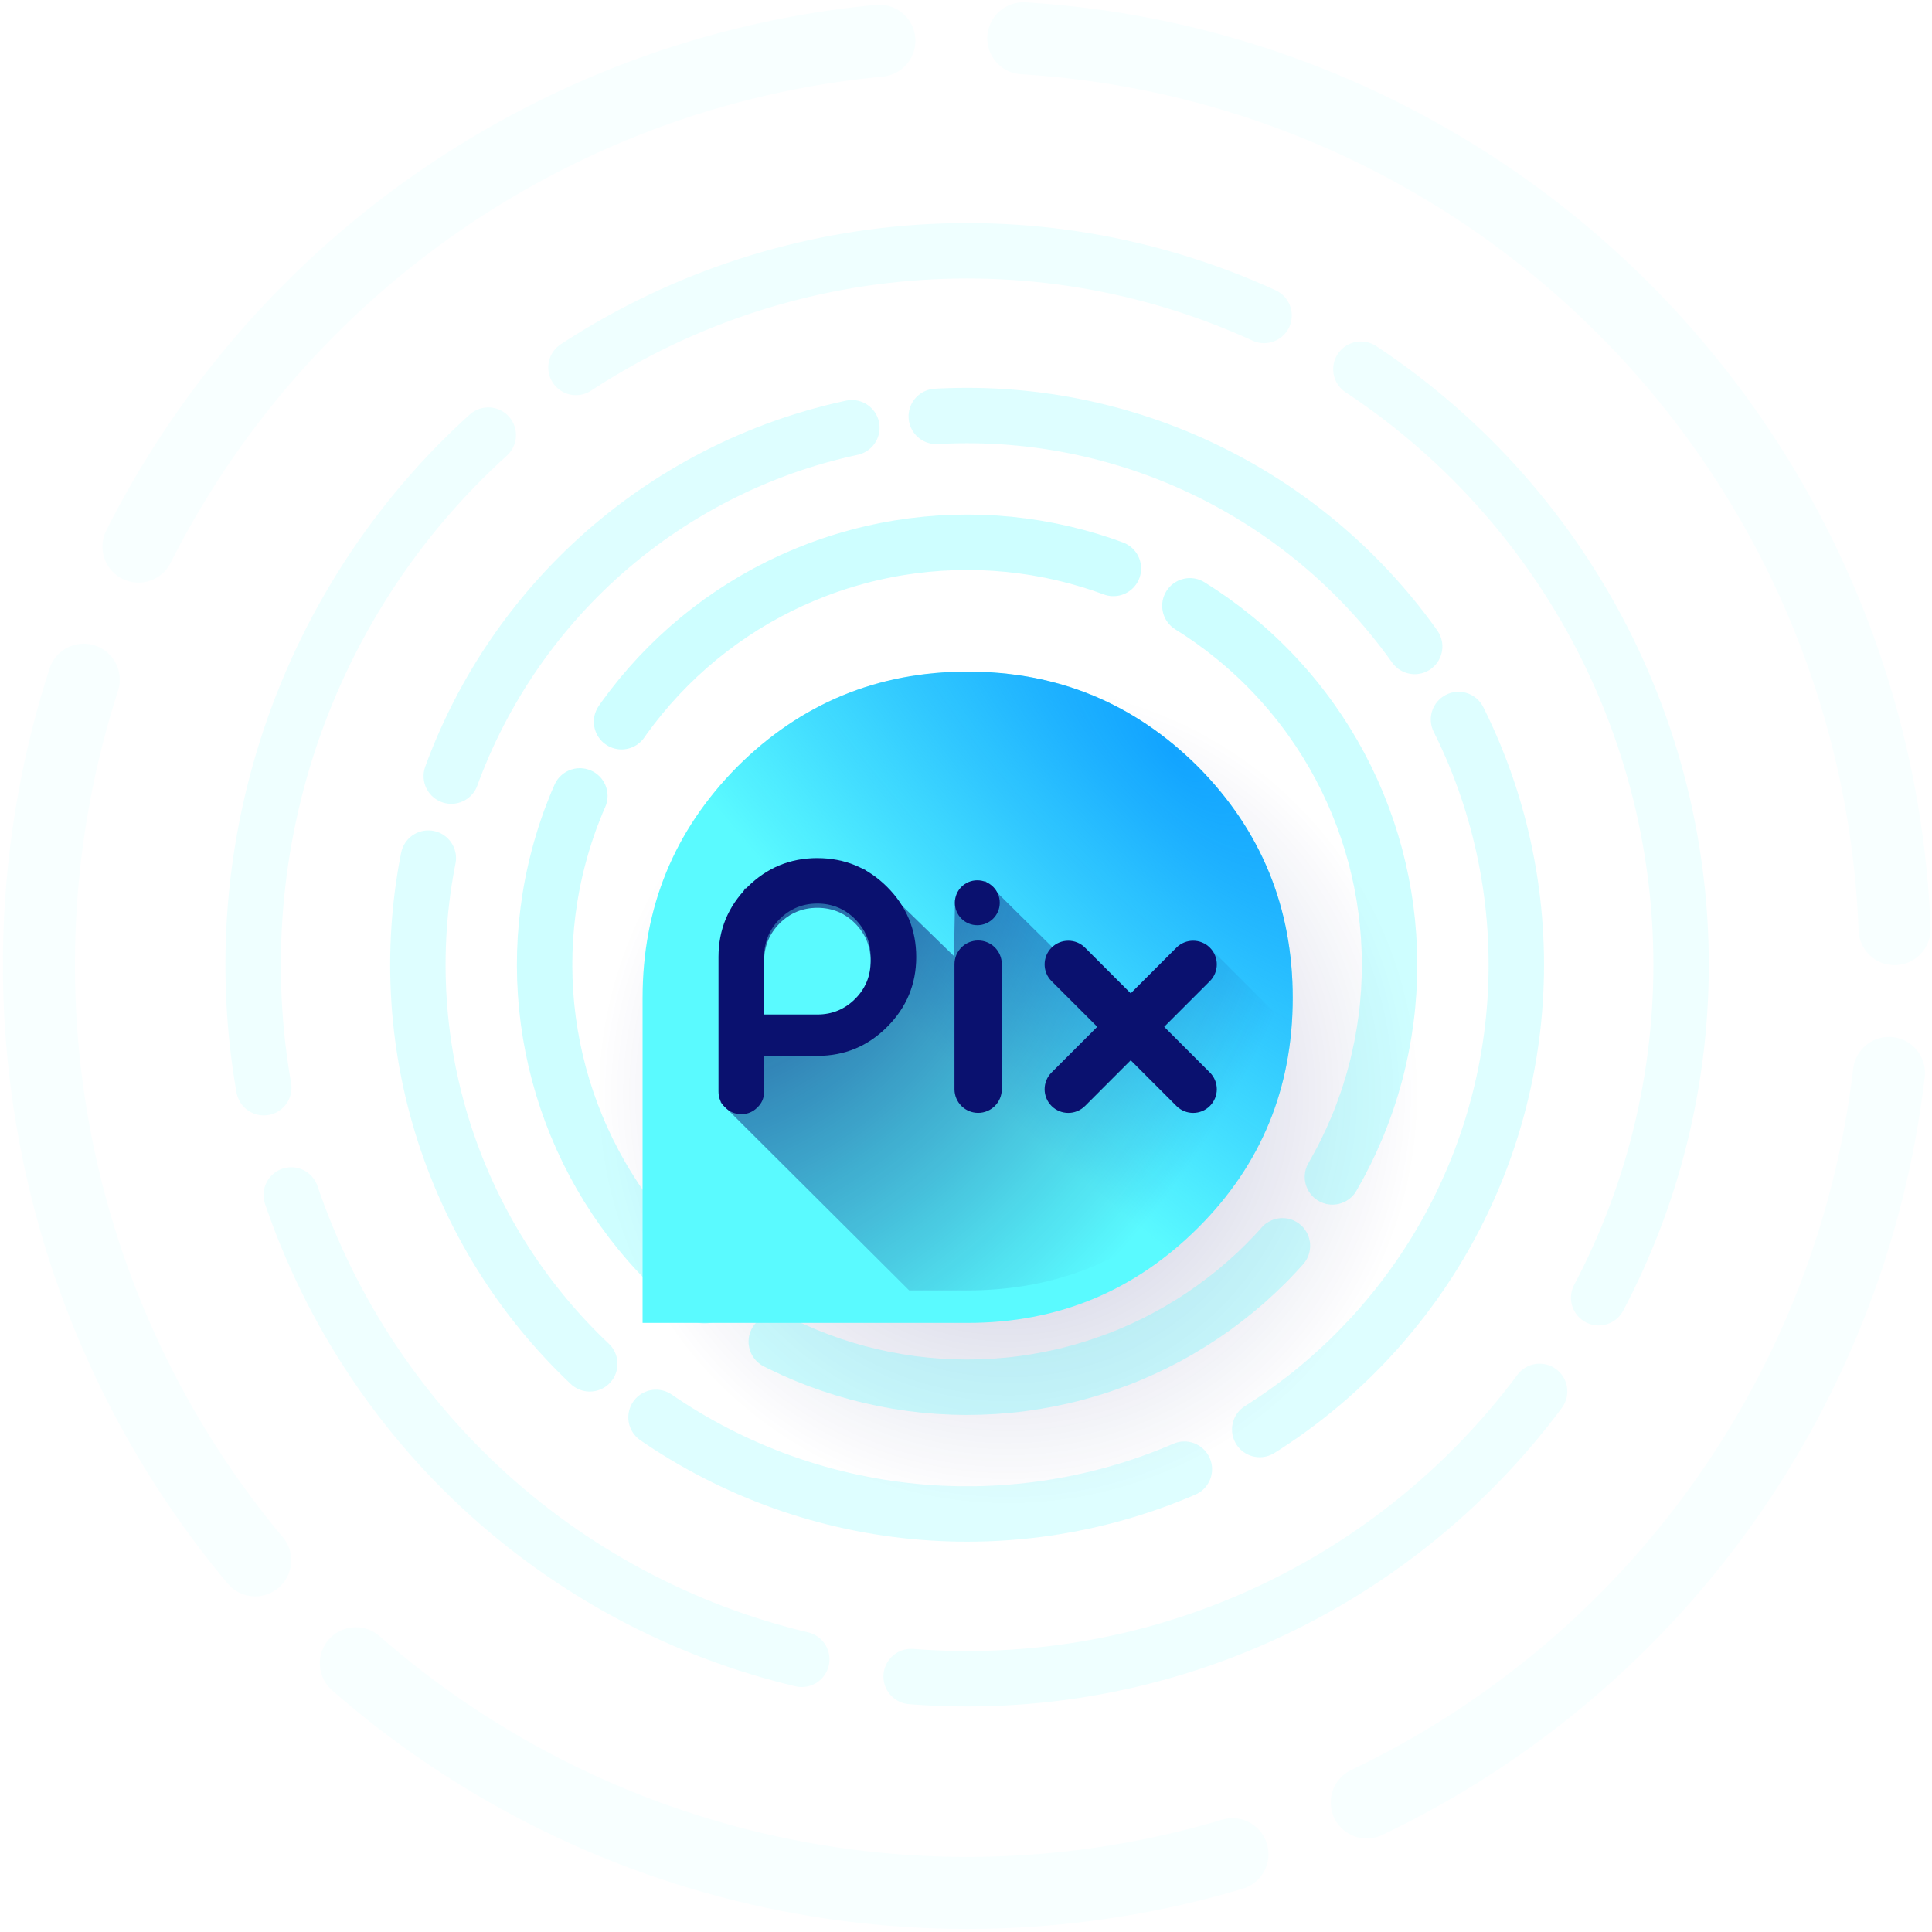 <svg width="558" height="558" viewBox="0 0 558 558" fill="none" xmlns="http://www.w3.org/2000/svg">
<rect width="312.958" height="313.281" transform="translate(123 122)" fill="url(#paint0_radial_425_20985)"/>
<g style="mix-blend-mode:luminosity">
<circle opacity="0.2" cx="279.315" cy="278.641" r="158.626" stroke="#5AFAFF" stroke-width="16.003" stroke-linecap="round" stroke-linejoin="round" stroke-dasharray="160.03 24.62"/>
<ellipse opacity="0.04" cx="279.316" cy="278.641" rx="268.077" ry="268.077" transform="rotate(-60 279.316 278.641)" stroke="#5AFAFF" stroke-width="20.803" stroke-linecap="round" stroke-linejoin="round" stroke-dasharray="270.44 41.61"/>
<ellipse opacity="0.1" cx="279.322" cy="278.641" rx="206.213" ry="206.213" transform="rotate(-30 279.322 278.641)" stroke="#5AFAFF" stroke-width="16.003" stroke-linecap="round" stroke-linejoin="round" stroke-dasharray="208.03 32.01"/>
<circle opacity="0.3" cx="279.314" cy="278.641" r="122.02" transform="rotate(-45 279.314 278.641)" stroke="#5AFAFF" stroke-width="16.003" stroke-linecap="round" stroke-linejoin="round" stroke-dasharray="160.03 24.62"/>
</g>
<g filter="url(#filter0_dd_425_20985)">
<path d="M346.115 212.167C327.733 193.785 305.518 184.592 279.479 184.592C253.439 184.592 231.22 193.785 212.838 212.167C194.671 230.548 185.591 252.763 185.591 278.807V372.69H279.479C305.518 372.69 327.733 363.497 346.119 345.115C364.282 326.952 373.366 304.851 373.366 278.807C373.366 252.763 364.282 230.553 346.119 212.167H346.115Z" fill="#5AFAFF"/>
<path d="M346.115 212.167C327.733 193.785 305.518 184.592 279.479 184.592C253.439 184.592 231.22 193.785 212.838 212.167C194.671 230.548 185.591 252.763 185.591 278.807V372.69H279.479C305.518 372.69 327.733 363.497 346.119 345.115C364.282 326.952 373.366 304.851 373.366 278.807C373.366 252.763 364.282 230.553 346.119 212.167H346.115Z" fill="url(#paint1_radial_425_20985)" fill-opacity="0.8" style="mix-blend-mode:color"/>
</g>
<path fill-rule="evenodd" clip-rule="evenodd" d="M371.906 296.261L348.024 272.379L323.965 293.376L284.595 254.444L275.825 260.069L275.536 276.158L249.6 250.944L215.042 256.631L208.043 281.565L208.166 318.467L262.584 372.69H279.479C305.518 372.69 327.733 363.496 346.119 345.114C360.077 331.156 368.674 314.872 371.906 296.261Z" fill="url(#paint2_radial_425_20985)" style="mix-blend-mode:color-burn"/>
<path d="M236.069 247.836C228.215 247.836 221.494 250.614 215.902 256.171C210.31 261.763 207.514 268.506 207.514 276.395V315.273C207.514 317.102 208.157 318.624 209.448 319.845C210.738 321.136 212.261 321.779 214.02 321.779H214.182C215.937 321.779 217.464 321.136 218.755 319.845C220.045 318.629 220.689 317.102 220.689 315.273V304.955H236.069C243.958 304.955 250.679 302.159 256.236 296.567C261.828 290.975 264.624 284.25 264.624 276.4C264.624 268.55 261.828 261.772 256.236 256.176C250.679 250.619 243.954 247.84 236.069 247.84V247.836ZM246.986 287.26C243.976 290.27 240.335 291.776 236.069 291.776H220.689V276.395C220.689 272.129 222.176 268.489 225.152 265.478C228.162 262.468 231.803 260.963 236.069 260.963C240.335 260.963 243.976 262.468 246.986 265.478C249.961 268.489 251.449 272.129 251.449 276.395C251.449 280.662 249.961 284.285 246.986 287.26Z" fill="#0A116F"/>
<g filter="url(#filter1_i_425_20985)">
<path d="M246.986 287.26C243.975 290.27 240.335 291.776 236.069 291.776H220.688V276.395C220.688 272.129 222.176 268.489 225.151 265.478C228.162 262.468 231.802 260.963 236.069 260.963C240.335 260.963 243.975 262.468 246.986 265.478C249.961 268.489 251.449 272.129 251.449 276.395C251.449 280.662 249.961 284.285 246.986 287.26Z" fill="#5AFAFF"/>
</g>
<path d="M282.507 271.637C278.73 271.637 275.672 274.696 275.672 278.472V314.584C275.672 318.36 278.73 321.419 282.507 321.419C286.283 321.419 289.341 318.36 289.341 314.584V278.472C289.341 274.696 286.283 271.637 282.507 271.637Z" fill="#0A116F"/>
<path d="M282.266 267.218C285.845 267.218 288.751 264.317 288.751 260.733C288.751 257.149 285.849 254.248 282.266 254.248C278.682 254.248 275.781 257.149 275.781 260.733C275.781 264.317 278.682 267.218 282.266 267.218Z" fill="#0A116F"/>
<path d="M336.239 296.563L349.435 283.366C352.104 280.697 352.104 276.37 349.435 273.701C346.766 271.032 342.439 271.032 339.77 273.701L326.573 286.897L313.376 273.701C310.707 271.032 306.379 271.032 303.71 273.701C301.041 276.37 301.041 280.697 303.71 283.366L316.907 296.563L303.71 309.76C301.041 312.429 301.041 316.757 303.71 319.426C306.379 322.095 310.707 322.095 313.376 319.426L326.573 306.229L339.77 319.426C342.439 322.095 346.766 322.095 349.435 319.426C352.104 316.757 352.104 312.429 349.435 309.76L336.239 296.563Z" fill="#0A116F"/>
<defs>
<filter id="filter0_dd_425_20985" x="85.445" y="90.704" width="388.067" height="388.391" filterUnits="userSpaceOnUse" color-interpolation-filters="sRGB">
<feFlood flood-opacity="0" result="BackgroundImageFix"/>
<feColorMatrix in="SourceAlpha" type="matrix" values="0 0 0 0 0 0 0 0 0 0 0 0 0 0 0 0 0 0 127 0" result="hardAlpha"/>
<feOffset dy="3.13"/>
<feGaussianBlur stdDeviation="9.389"/>
<feColorMatrix type="matrix" values="0 0 0 0 0.039 0 0 0 0 0.067 0 0 0 0 0.435 0 0 0 0.06 0"/>
<feBlend mode="normal" in2="BackgroundImageFix" result="effect1_dropShadow_425_20985"/>
<feColorMatrix in="SourceAlpha" type="matrix" values="0 0 0 0 0 0 0 0 0 0 0 0 0 0 0 0 0 0 127 0" result="hardAlpha"/>
<feOffset dy="6.259"/>
<feGaussianBlur stdDeviation="50.073"/>
<feComposite in2="hardAlpha" operator="out"/>
<feColorMatrix type="matrix" values="0 0 0 0 0.039 0 0 0 0 0.067 0 0 0 0 0.435 0 0 0 0.16 0"/>
<feBlend mode="normal" in2="effect1_dropShadow_425_20985" result="effect2_dropShadow_425_20985"/>
<feBlend mode="normal" in="SourceGraphic" in2="effect2_dropShadow_425_20985" result="shape"/>
</filter>
<filter id="filter1_i_425_20985" x="220.688" y="260.963" width="30.76" height="32.044" filterUnits="userSpaceOnUse" color-interpolation-filters="sRGB">
<feFlood flood-opacity="0" result="BackgroundImageFix"/>
<feBlend mode="normal" in="SourceGraphic" in2="BackgroundImageFix" result="shape"/>
<feColorMatrix in="SourceAlpha" type="matrix" values="0 0 0 0 0 0 0 0 0 0 0 0 0 0 0 0 0 0 127 0" result="hardAlpha"/>
<feOffset dy="1.231"/>
<feGaussianBlur stdDeviation="1.231"/>
<feComposite in2="hardAlpha" operator="arithmetic" k2="-1" k3="1"/>
<feColorMatrix type="matrix" values="0 0 0 0 0.039 0 0 0 0 0.067 0 0 0 0 0.435 0 0 0 0.25 0"/>
<feBlend mode="normal" in2="shape" result="effect1_innerShadow_425_20985"/>
</filter>
<radialGradient id="paint0_radial_425_20985" cx="0" cy="0" r="1" gradientUnits="userSpaceOnUse" gradientTransform="translate(168.073 194.031) rotate(-121.229) scale(118.943 118.82)">
<stop stop-color="#0A116F" stop-opacity="0.27"/>
<stop offset="1" stop-color="#0A116F" stop-opacity="0"/>
</radialGradient>
<radialGradient id="paint1_radial_425_20985" cx="0" cy="0" r="1" gradientUnits="userSpaceOnUse" gradientTransform="translate(338.712 207.86) rotate(135) scale(108.803 318.015)">
<stop stop-color="#008EFF"/>
<stop offset="1" stop-color="#008DFE" stop-opacity="0"/>
</radialGradient>
<radialGradient id="paint2_radial_425_20985" cx="0" cy="0" r="1" gradientUnits="userSpaceOnUse" gradientTransform="translate(215.631 256.175) rotate(38.4) scale(159.036 214.054)">
<stop stop-color="#0A116F" stop-opacity="0.72"/>
<stop offset="0.947" stop-color="#0A116F" stop-opacity="0"/>
</radialGradient>
</defs>
</svg>
